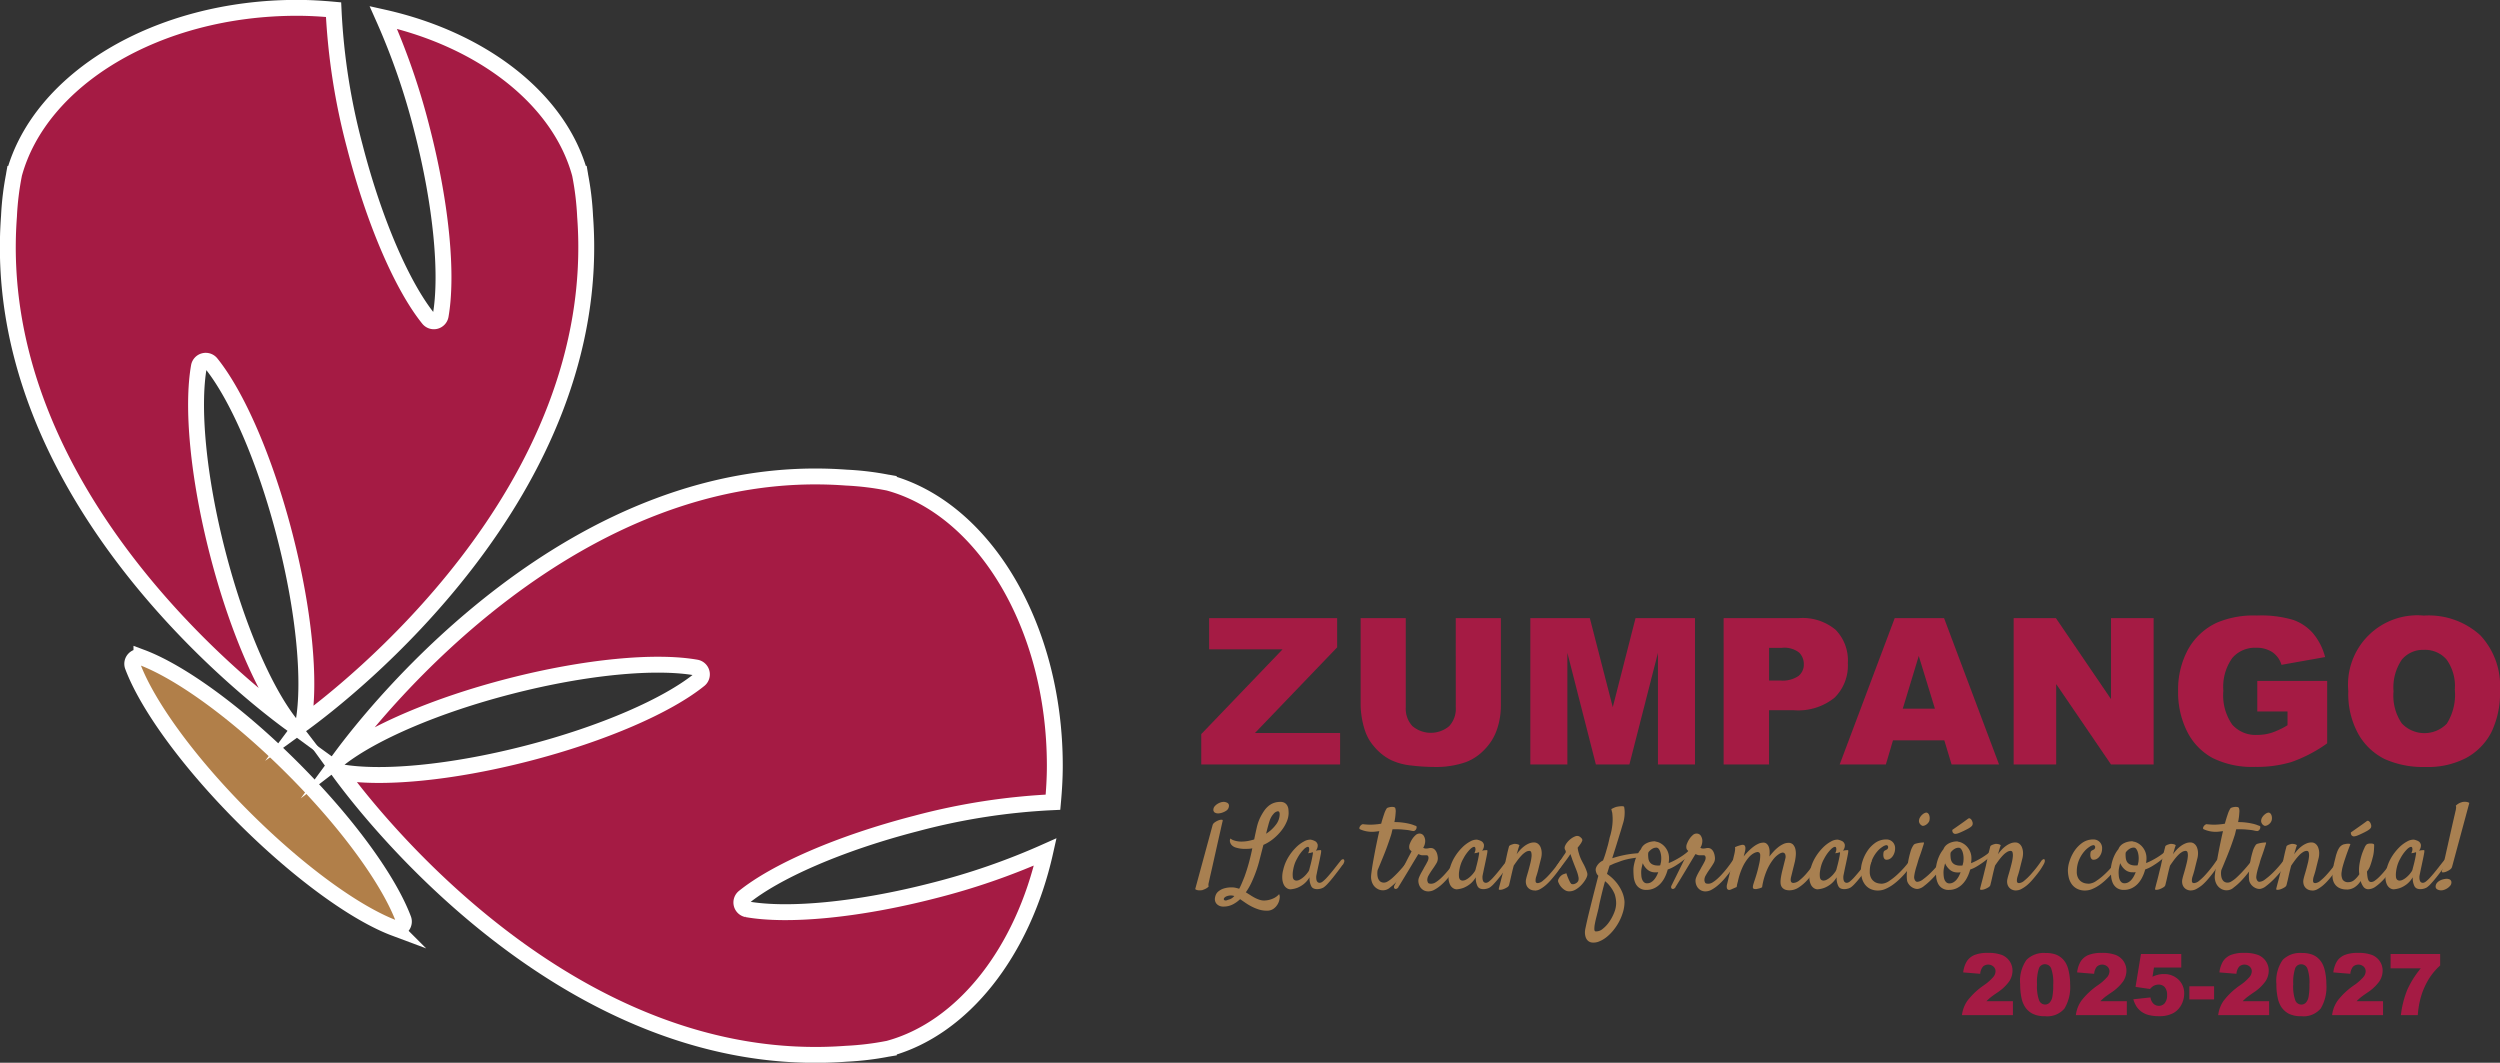 <?xml version="1.0" encoding="UTF-8"?>
<svg xmlns="http://www.w3.org/2000/svg" xmlns:xlink="http://www.w3.org/1999/xlink" width="180.297" height="76.641" viewBox="0 0 180.297 76.641">
  <rect x="0" y="0" width="180.297" height="76.641" fill="#333333" stroke="none"/>
  <defs>
    <clipPath id="clip-path">
      <rect id="Rectángulo_279" data-name="Rectángulo 279" width="180.297" height="76.642" fill="none"></rect>
    </clipPath>
  </defs>
  <g id="logo-zumpango" transform="translate(0 0)">
    <path id="Trazado_1465" data-name="Trazado 1465" d="M88.478,45.234H97.71v2.11l-5.927,6.177h6.141V55.79H87.91V53.6l5.864-6.113H88.478Z" transform="translate(-1.277 -0.657)" fill="#a51b44"></path>
    <g id="Grupo_1136" data-name="Grupo 1136" transform="translate(0 0)">
      <g id="Grupo_1135" data-name="Grupo 1135" clip-path="url(#clip-path)">
        <path id="Trazado_1466" data-name="Trazado 1466" d="M106.433,45.234h3.255v6.288a5.309,5.309,0,0,1-.292,1.767,3.807,3.807,0,0,1-.915,1.453,3.625,3.625,0,0,1-1.307.874,6.564,6.564,0,0,1-2.282.354,14.388,14.388,0,0,1-1.682-.108,4.406,4.406,0,0,1-1.522-.428,3.821,3.821,0,0,1-1.12-.911,3.352,3.352,0,0,1-.695-1.217,6.315,6.315,0,0,1-.3-1.784V45.234h3.255v6.438a1.841,1.841,0,0,0,.478,1.349,2.062,2.062,0,0,0,2.651.007,1.835,1.835,0,0,0,.478-1.356Z" transform="translate(-1.446 -0.657)" fill="#a51b44"></path>
        <path id="Trazado_1467" data-name="Trazado 1467" d="M111.992,45.234h4.291l1.654,6.423,1.642-6.423h4.288V55.79h-2.672v-8.05l-2.059,8.05h-2.417l-2.055-8.05v8.05h-2.672Z" transform="translate(-1.626 -0.657)" fill="#a51b44"></path>
        <path id="Trazado_1468" data-name="Trazado 1468" d="M126.139,45.235h5.422a3.71,3.71,0,0,1,2.653.842,3.157,3.157,0,0,1,.882,2.4,3.256,3.256,0,0,1-.962,2.5,4.164,4.164,0,0,1-2.934.9h-1.786V55.79h-3.276Zm3.276,4.5h.8a2.052,2.052,0,0,0,1.324-.328,1.057,1.057,0,0,0,.382-.839,1.17,1.17,0,0,0-.332-.843,1.716,1.716,0,0,0-1.246-.346h-.928Z" transform="translate(-1.832 -0.657)" fill="#a51b44"></path>
        <path id="Trazado_1469" data-name="Trazado 1469" d="M142.176,54.047h-3.7l-.514,1.742h-3.331L138.6,45.234h3.558l3.966,10.555H142.7Zm-.677-2.282-1.165-3.8-1.153,3.8Z" transform="translate(-1.955 -0.657)" fill="#a51b44"></path>
        <path id="Trazado_1470" data-name="Trazado 1470" d="M147.363,45.234h3.046l3.974,5.84v-5.84h3.075V55.79h-3.075l-3.953-5.8v5.8h-3.068Z" transform="translate(-2.14 -0.657)" fill="#a51b44"></path>
        <path id="Trazado_1471" data-name="Trazado 1471" d="M165.107,51.963v-2.2h5.041v4.5a10.328,10.328,0,0,1-2.559,1.341,8.666,8.666,0,0,1-2.639.357,6.414,6.414,0,0,1-3.065-.641,4.4,4.4,0,0,1-1.836-1.908,6.284,6.284,0,0,1-.651-2.909,6.062,6.062,0,0,1,.713-3.006,4.6,4.6,0,0,1,2.088-1.94,6.787,6.787,0,0,1,2.887-.512,8.093,8.093,0,0,1,2.617.318,3.385,3.385,0,0,1,1.44.983A4.388,4.388,0,0,1,170,48.04l-3.148.561a1.691,1.691,0,0,0-.658-.915,2.058,2.058,0,0,0-1.185-.316,2.136,2.136,0,0,0-1.71.745,3.585,3.585,0,0,0-.638,2.357,3.693,3.693,0,0,0,.645,2.449,2.261,2.261,0,0,0,1.8.735,3.425,3.425,0,0,0,1.045-.16,5.642,5.642,0,0,0,1.137-.539v-.994Z" transform="translate(-2.315 -0.654)" fill="#a51b44"></path>
        <path id="Trazado_1472" data-name="Trazado 1472" d="M171.855,50.515a5,5,0,0,1,5.452-5.465,5.52,5.52,0,0,1,4.061,1.415,5.339,5.339,0,0,1,1.425,3.965,6.506,6.506,0,0,1-.623,3.035,4.442,4.442,0,0,1-1.8,1.843,5.94,5.94,0,0,1-2.934.659,6.753,6.753,0,0,1-2.956-.57,4.452,4.452,0,0,1-1.9-1.8,5.982,5.982,0,0,1-.728-3.083m3.262.015a3.532,3.532,0,0,0,.6,2.3,2.25,2.25,0,0,0,3.243.015,3.911,3.911,0,0,0,.576-2.456,3.26,3.26,0,0,0-.6-2.178,2.055,2.055,0,0,0-1.631-.689,1.986,1.986,0,0,0-1.585.7,3.556,3.556,0,0,0-.6,2.312" transform="translate(-2.496 -0.654)" fill="#a51b44"></path>
        <path id="Trazado_1473" data-name="Trazado 1473" d="M87.961,65.048a.891.891,0,0,1-.172.016.875.875,0,0,1-.161-.016.378.378,0,0,1-.161-.074l1.258-4.63a.372.372,0,0,1,.148-.18,1.159,1.159,0,0,1,.259-.144.657.657,0,0,1,.235-.052c.065,0,.093.027.082.082q-.033.13-.148.642-.049.22-.123.547c-.049.215-.108.477-.176.784s-.149.662-.239,1.068-.2.872-.316,1.4a1.019,1.019,0,0,0-.025.116.406.406,0,0,0,0,.1.112.112,0,0,0,.021.066.557.557,0,0,1-.148.131,1.1,1.1,0,0,1-.157.082c-.06.024-.117.044-.172.067m1.266-5.55a.508.508,0,0,1-.337-.04.242.242,0,0,1-.115-.255.359.359,0,0,1,.086-.2.9.9,0,0,1,.189-.17,1.053,1.053,0,0,1,.235-.114.692.692,0,0,1,.214-.041.548.548,0,0,1,.288.074.229.229,0,0,1,.107.238.431.431,0,0,1-.223.342,1.219,1.219,0,0,1-.443.168" transform="translate(-1.27 -0.852)" fill="#a88051"></path>
        <path id="Trazado_1474" data-name="Trazado 1474" d="M91.106,62.071a2.079,2.079,0,0,1-.678-.091.66.66,0,0,1-.35-.229A.6.6,0,0,1,90,61.578a.38.38,0,0,1,.025-.255.785.785,0,0,0,.25.136,1.492,1.492,0,0,0,.25.062,1.641,1.641,0,0,0,.272.025,2.762,2.762,0,0,0,.481-.041,3.665,3.665,0,0,0,.464-.114q.1-.494.193-.889a3.118,3.118,0,0,1,.218-.642,4.092,4.092,0,0,1,.276-.489,1.762,1.762,0,0,1,.32-.37,1.3,1.3,0,0,1,.39-.235,1.386,1.386,0,0,1,.494-.082.566.566,0,0,1,.324.082.535.535,0,0,1,.181.206.713.713,0,0,1,.074.267c.008.1.013.185.013.267a1.571,1.571,0,0,1-.132.591,2.8,2.8,0,0,1-.37.634,3.742,3.742,0,0,1-.572.591,3.1,3.1,0,0,1-.744.461q-.14.543-.276,1.072a8.142,8.142,0,0,1-.267.876c-.077.214-.173.452-.292.715a4.671,4.671,0,0,1-.432.757c.1.065.21.133.316.2a3.71,3.71,0,0,0,.325.193,2.283,2.283,0,0,0,.333.144,1.1,1.1,0,0,0,.358.057,1.819,1.819,0,0,0,.386-.057,1.632,1.632,0,0,0,.345-.136,1.213,1.213,0,0,0,.337-.268.5.5,0,0,1,.037.3,1.065,1.065,0,0,1-.127.4,1.083,1.083,0,0,1-.3.345.8.8,0,0,1-.494.148,1.956,1.956,0,0,1-.583-.086,3.322,3.322,0,0,1-.509-.21,4.138,4.138,0,0,1-.448-.267l-.39-.267a2.177,2.177,0,0,1-.543.386,1.448,1.448,0,0,1-.657.148.645.645,0,0,1-.46-.161.514.514,0,0,1-.157-.432.976.976,0,0,1,.057-.235.659.659,0,0,1,.185-.258,1.115,1.115,0,0,1,.374-.21,1.849,1.849,0,0,1,.616-.087,1.173,1.173,0,0,1,.267.03c.086.019.17.042.251.069a4.03,4.03,0,0,0,.18-.377c.061-.142.126-.3.2-.485q.188-.519.329-1.041t.238-1.015a1.656,1.656,0,0,1-.242.033c-.085.006-.171.008-.259.008m-1.364,3.717c.071-.029.153-.055.246-.083a.807.807,0,0,0,.32-.231.645.645,0,0,0-.189-.041.833.833,0,0,0-.432.087c-.09.058-.135.113-.135.169a.093.093,0,0,0,.049.086.215.215,0,0,0,.14.013m3.107-5.723c-.028.083-.063.2-.106.362s-.091.343-.14.551a2.638,2.638,0,0,0,.712-.657,1.266,1.266,0,0,0,.267-.74c0-.149-.044-.222-.132-.222a.492.492,0,0,0-.3.176,1.362,1.362,0,0,0-.3.53" transform="translate(-1.291 -0.852)" fill="#a88051"></path>
        <path id="Trazado_1475" data-name="Trazado 1475" d="M98.183,63.271c-.077.109-.176.245-.3.407s-.245.323-.374.485-.254.31-.378.443a1.789,1.789,0,0,1-.307.284.856.856,0,0,1-.189.083.965.965,0,0,1-.218.04.736.736,0,0,1-.21-.012.459.459,0,0,1-.172-.071.414.414,0,0,1-.123-.164,1.287,1.287,0,0,1-.107-.608,1.712,1.712,0,0,1-.436.506,1.932,1.932,0,0,1-.452.259,1.8,1.8,0,0,1-.493.106.488.488,0,0,1-.247-.078.619.619,0,0,1-.222-.246,1.141,1.141,0,0,1-.114-.437,1.962,1.962,0,0,1,.065-.637,3.072,3.072,0,0,1,.367-.914,3.68,3.68,0,0,1,.546-.7,2.458,2.458,0,0,1,.584-.44.923.923,0,0,1,.476-.132,1.034,1.034,0,0,1,.363.132.4.4,0,0,1,.152.242.593.593,0,0,1-.135.424,1.628,1.628,0,0,1,.192-.033c.053,0,.093-.009.119-.009a.182.182,0,0,1,.066.009.2.2,0,0,1,.008.07,1.386,1.386,0,0,1-.024.192c-.018.094-.041.22-.074.379s-.077.364-.132.616c-.011.05-.021.095-.029.136s-.017.082-.026.123-.017.09-.028.143-.026.123-.041.206a.954.954,0,0,0,0,.161.6.6,0,0,0,.028.161.272.272,0,0,0,.079.118.228.228,0,0,0,.153.045.394.394,0,0,0,.213-.1,2.4,2.4,0,0,0,.28-.264c.1-.106.2-.225.308-.354s.207-.252.3-.373l.251-.32.161-.2a.237.237,0,0,1,.131-.087.087.087,0,0,1,.1.036.2.2,0,0,1,.013.148.645.645,0,0,1-.119.231m-2.409.362c.028-.109.06-.238.1-.386s.071-.291.1-.428.048-.251.062-.342.009-.133-.013-.127a.723.723,0,0,0-.091.026.473.473,0,0,1-.106.025,1.178,1.178,0,0,0-.131.024.783.783,0,0,0,.078-.218.5.5,0,0,0,0-.135.2.2,0,0,0-.034-.091c-.06-.05-.166-.01-.315.119a2.774,2.774,0,0,0-.522.711,2.156,2.156,0,0,0-.2.456,2.878,2.878,0,0,0-.1.457,1.64,1.64,0,0,0-.012.374.378.378,0,0,0,.065.21.271.271,0,0,0,.206.085.526.526,0,0,0,.235-.066,1.379,1.379,0,0,0,.238-.16,1.938,1.938,0,0,0,.214-.206,2.351,2.351,0,0,0,.156-.2.453.453,0,0,0,.07-.132" transform="translate(-1.363 -0.892)" fill="#a88051"></path>
        <path id="Trazado_1476" data-name="Trazado 1476" d="M103.108,62.792a.131.131,0,0,1,.086-.061.106.106,0,0,1,.087.011.111.111,0,0,1,.036.083.315.315,0,0,1-.045.156,5.347,5.347,0,0,1-.431.674,7.52,7.52,0,0,1-.564.679,4.24,4.24,0,0,1-.576.522.765.765,0,0,1-.92.1.839.839,0,0,1-.284-.262,1,1,0,0,1-.144-.342,1.058,1.058,0,0,1-.025-.341c.006-.087.025-.245.057-.472s.077-.491.132-.79.115-.619.185-.961.14-.673.217-.99c-.093.011-.186.021-.279.033a2.02,2.02,0,0,1-.255.016,2.1,2.1,0,0,1-.847-.18.089.089,0,0,1-.058-.095.318.318,0,0,1,.049-.124.421.421,0,0,1,.1-.105.2.2,0,0,1,.111-.046c.1.012.217.021.337.029a3.682,3.682,0,0,0,.394,0c.1-.006.2-.015.3-.025s.189-.025.283-.041c.071-.263.141-.491.21-.687a1.8,1.8,0,0,1,.184-.407.213.213,0,0,1,.112-.069.968.968,0,0,1,.184-.041.669.669,0,0,1,.188,0,.2.2,0,0,1,.132.062.743.743,0,0,1,.033.337,4.307,4.307,0,0,1-.09.69,4.347,4.347,0,0,1,.613.038,4.5,4.5,0,0,1,.456.082,2.558,2.558,0,0,1,.3.089,1.747,1.747,0,0,0,.172.063.08.08,0,0,1,.062.082.307.307,0,0,1-.025.136.288.288,0,0,1-.095.119.179.179,0,0,1-.148.033,1.42,1.42,0,0,1-.185-.033,2.023,2.023,0,0,0-.246-.041c-.1-.011-.21-.022-.341-.034s-.285-.016-.461-.016c-.033,0-.069,0-.11,0s-.084,0-.127,0c-.023.088-.043.172-.062.257a2.128,2.128,0,0,1-.079.268q-.106.33-.246.715c-.082.225-.18.483-.3.773s-.244.6-.386.929a1.251,1.251,0,0,0,.013.539.611.611,0,0,0,.152.266.427.427,0,0,0,.262.1.5.5,0,0,0,.3-.087,2.109,2.109,0,0,0,.366-.275q.189-.173.383-.378c.128-.138.247-.271.357-.4s.206-.25.288-.358.14-.181.173-.226" transform="translate(-1.445 -0.857)" fill="#a88051"></path>
        <path id="Trazado_1477" data-name="Trazado 1477" d="M102.338,64.859a.283.283,0,0,1-.127.119.156.156,0,0,1-.123.008.115.115,0,0,1-.07-.086.248.248,0,0,1,.033-.165c.017-.033.054-.106.11-.222s.127-.253.206-.415l.259-.526c.094-.189.182-.37.267-.539s.164-.321.235-.455.123-.233.157-.293a1.575,1.575,0,0,1-.124-.119.33.33,0,0,1-.049-.161.581.581,0,0,1,.049-.279,1.65,1.65,0,0,1,.173-.333,1.3,1.3,0,0,1,.238-.275.394.394,0,0,1,.254-.115.357.357,0,0,1,.325.148.705.705,0,0,1,.11.3.808.808,0,0,1-.016.271.8.8,0,0,1-.123.3.651.651,0,0,0,.065.037.311.311,0,0,0,.132.021.707.707,0,0,0,.184-.017.579.579,0,0,1,.169-.018.362.362,0,0,1,.231.072.564.564,0,0,1,.148.171.894.894,0,0,1,.087.223,1.411,1.411,0,0,1,.036.218.675.675,0,0,1-.106.427q-.132.223-.321.486a4.329,4.329,0,0,0-.23.37.648.648,0,0,0-.1.371.486.486,0,0,0,.058.171c.028.044.1.066.23.066a.6.6,0,0,0,.309-.1,2.376,2.376,0,0,0,.345-.263,4.573,4.573,0,0,0,.35-.354c.114-.128.222-.254.32-.377s.182-.236.25-.333.119-.17.152-.214a.221.221,0,0,1,.107-.091.138.138,0,0,1,.115,0,.123.123,0,0,1,.061.1.313.313,0,0,1-.061.2c-.033.054-.09.142-.169.262s-.175.255-.288.4-.237.3-.374.456a4.394,4.394,0,0,1-.431.427,2.7,2.7,0,0,1-.452.316.912.912,0,0,1-.433.123.692.692,0,0,1-.353-.082.752.752,0,0,1-.227-.2.8.8,0,0,1-.123-.262.844.844,0,0,1-.029-.268.69.69,0,0,1,.054-.209,2.479,2.479,0,0,1,.106-.231c.04-.079.085-.159.131-.238s.09-.158.128-.235c.093-.159.169-.294.226-.407a.64.64,0,0,0,.086-.283.269.269,0,0,0-.033-.133.115.115,0,0,0-.106-.056.387.387,0,0,0-.07,0,.2.2,0,0,1-.041,0,.5.5,0,0,0-.057,0c-.026,0-.062,0-.111,0a.447.447,0,0,1-.18-.033,1.014,1.014,0,0,0-.14-.05c-.022.039-.072.122-.148.247s-.167.275-.268.444-.208.348-.32.535l-.316.521-.25.411c-.069.112-.111.18-.128.2" transform="translate(-1.482 -0.886)" fill="#a88051"></path>
        <path id="Trazado_1478" data-name="Trazado 1478" d="M110.346,63.271c-.077.109-.174.245-.295.407s-.245.323-.374.485-.255.31-.378.443a1.825,1.825,0,0,1-.308.284.856.856,0,0,1-.189.083.965.965,0,0,1-.218.04.736.736,0,0,1-.21-.012.454.454,0,0,1-.171-.071.416.416,0,0,1-.124-.164,1.5,1.5,0,0,1-.079-.238,1.4,1.4,0,0,1-.029-.37,1.71,1.71,0,0,1-.435.506,1.973,1.973,0,0,1-.452.259,1.809,1.809,0,0,1-.494.106.484.484,0,0,1-.246-.078.628.628,0,0,1-.223-.246,1.178,1.178,0,0,1-.114-.437,1.963,1.963,0,0,1,.065-.637,3.1,3.1,0,0,1,.367-.914,3.68,3.68,0,0,1,.546-.7,2.458,2.458,0,0,1,.584-.44.923.923,0,0,1,.476-.132,1.026,1.026,0,0,1,.363.132.394.394,0,0,1,.152.242.59.59,0,0,1-.136.424,1.709,1.709,0,0,1,.193-.033c.052,0,.092-.009.12-.009a.175.175,0,0,1,.065.009.169.169,0,0,1,.009.07,1.331,1.331,0,0,1-.026.192c-.016.094-.041.22-.074.379s-.077.364-.131.616c-.011.05-.021.095-.029.136s-.017.082-.025.123-.019.09-.03.143-.025.123-.041.206a1.419,1.419,0,0,0,0,.161.6.6,0,0,0,.03.161.255.255,0,0,0,.078.118.227.227,0,0,0,.152.045.4.4,0,0,0,.214-.1,2.4,2.4,0,0,0,.28-.264q.148-.16.308-.354c.106-.128.207-.252.3-.373l.25-.32c.074-.094.128-.162.161-.2a.239.239,0,0,1,.132-.087.089.089,0,0,1,.1.036.2.2,0,0,1,.012.148.586.586,0,0,1-.119.231m-2.409.362c.028-.109.061-.238.1-.386s.071-.291.1-.428.048-.251.062-.342.009-.133-.013-.127a.771.771,0,0,0-.091.026.449.449,0,0,1-.106.025,1.219,1.219,0,0,0-.131.024.783.783,0,0,0,.078-.218.459.459,0,0,0,0-.135.208.208,0,0,0-.033-.091c-.061-.05-.166-.01-.316.119a2.774,2.774,0,0,0-.522.711,2.208,2.208,0,0,0-.2.456,2.766,2.766,0,0,0-.1.457,1.591,1.591,0,0,0-.013.374.377.377,0,0,0,.065.21.272.272,0,0,0,.206.085.526.526,0,0,0,.235-.066,1.309,1.309,0,0,0,.238-.16,1.854,1.854,0,0,0,.214-.206,2.19,2.19,0,0,0,.157-.2.469.469,0,0,0,.069-.132" transform="translate(-1.539 -0.892)" fill="#a88051"></path>
        <path id="Trazado_1479" data-name="Trazado 1479" d="M112.291,65.115a.7.7,0,0,1-.324-.069.6.6,0,0,1-.219-.185.623.623,0,0,1-.106-.267.836.836,0,0,1,.016-.325c.017-.077.044-.179.083-.308s.079-.267.119-.42.08-.3.115-.451a3.094,3.094,0,0,0,.07-.411.879.879,0,0,0-.017-.3.139.139,0,0,0-.14-.119.515.515,0,0,0-.272.087,1.45,1.45,0,0,0-.283.234,3.384,3.384,0,0,0-.288.342q-.143.192-.284.4-.074.279-.123.489c-.033.14-.061.265-.087.378s-.047.211-.069.3-.041.166-.058.242a.317.317,0,0,1-.148.161,1.384,1.384,0,0,1-.263.128.746.746,0,0,1-.242.048c-.069,0-.1-.025-.087-.074q.009-.049.053-.222c.031-.115.067-.251.107-.407s.084-.322.127-.5.085-.343.123-.5c.028-.125.058-.266.091-.42.028-.131.062-.285.1-.46s.089-.367.143-.576a.549.549,0,0,1,.119-.078.938.938,0,0,1,.128-.045.631.631,0,0,1,.14-.033,1.17,1.17,0,0,1,.131.008.8.8,0,0,1,.119.029.334.334,0,0,1,.111.062c-.017.038-.035.092-.058.161s-.043.141-.065.218-.05.177-.083.272a3.527,3.527,0,0,1,.242-.3,2.171,2.171,0,0,1,.3-.275,1.578,1.578,0,0,1,.341-.2.923.923,0,0,1,.371-.078.46.46,0,0,1,.279.09.6.6,0,0,1,.193.251,1.106,1.106,0,0,1,.082.381,1.506,1.506,0,0,1-.061.486l-.091.361c-.028.116-.062.251-.1.409s-.091.327-.152.513a.88.88,0,0,0-.036.311c.008.088.061.131.161.131a.66.66,0,0,0,.373-.179,3.879,3.879,0,0,0,.456-.437c.154-.17.3-.344.436-.521s.241-.322.313-.433a.391.391,0,0,1,.139-.139.1.1,0,0,1,.1-.008c.024.016.036.053.036.109a.525.525,0,0,1-.066.219c-.038.077-.1.178-.176.3s-.174.26-.284.4-.228.287-.354.431a3.824,3.824,0,0,1-.394.4,2.4,2.4,0,0,1-.407.288.8.8,0,0,1-.382.11" transform="translate(-1.593 -0.895)" fill="#a88051"></path>
        <path id="Trazado_1480" data-name="Trazado 1480" d="M114.958,64.623a.216.216,0,0,0,.127.033.387.387,0,0,0,.156-.033.52.52,0,0,0,.147-.091.332.332,0,0,0,.1-.147.537.537,0,0,0,0-.259,2.482,2.482,0,0,0-.1-.362c-.044-.129-.1-.26-.151-.391s-.1-.251-.139-.362a1.988,1.988,0,0,1-.082-.23c-.024-.061-.043-.119-.063-.176a1.038,1.038,0,0,0-.044-.119c-.028.043-.077.114-.145.214s-.143.2-.223.307-.154.206-.225.3-.12.152-.148.185a.262.262,0,0,1-.129.087.114.114,0,0,1-.1-.026.153.153,0,0,1-.044-.107.294.294,0,0,1,.061-.168c.034-.044.082-.113.148-.21s.133-.194.2-.3.127-.191.182-.271a.776.776,0,0,0,.089-.145.237.237,0,0,0-.044-.171.307.307,0,0,1-.021-.247.867.867,0,0,1,.148-.266,1.47,1.47,0,0,1,.272-.276,1.229,1.229,0,0,1,.321-.185.351.351,0,0,1,.295,0,.7.7,0,0,1,.174.144.188.188,0,0,1,.047.161c-.01.027-.028.062-.047.105a1.429,1.429,0,0,1-.1.161c-.044.063-.106.144-.188.242a2.213,2.213,0,0,0,.069.346c.03.1.057.194.086.271a2.3,2.3,0,0,0,.106.254c.05.1.1.2.156.3s.105.208.149.308a2.527,2.527,0,0,1,.106.284.491.491,0,0,1,.027.222,1.029,1.029,0,0,1-.146.337,2.219,2.219,0,0,1-.295.382,1.866,1.866,0,0,1-.4.317.927.927,0,0,1-.471.131.592.592,0,0,1-.334-.107,1.162,1.162,0,0,1-.437-.534.261.261,0,0,1-.011-.214,1.265,1.265,0,0,1,.089-.157,1.1,1.1,0,0,1,.124-.131l.082-.057a.529.529,0,0,1,.117-.049l.17-.058a3.944,3.944,0,0,0,.149.4c.043.1.08.171.107.226a.356.356,0,0,0,.091.123" transform="translate(-1.654 -0.888)" fill="#a88051"></path>
        <path id="Trazado_1481" data-name="Trazado 1481" d="M116.954,64.015a.569.569,0,0,1-.128-.175.946.946,0,0,1-.053-.169.51.51,0,0,1,0-.181.767.767,0,0,1,.1-.214,1.018,1.018,0,0,1,.156-.184,1.052,1.052,0,0,1,.264-.177q.106-.262.193-.555c.057-.2.107-.371.152-.53.049-.187.093-.373.131-.559a4.467,4.467,0,0,0,.214-1.139,3.683,3.683,0,0,0-.017-.579c0-.038-.011-.077-.016-.115a1.037,1.037,0,0,1-.03-.11,1.105,1.105,0,0,0-.029-.119c.061-.034.114-.061.161-.082a1,1,0,0,1,.119-.05.425.425,0,0,1,.107-.033,1.91,1.91,0,0,1,.358-.045c.111,0,.173.018.184.061,0,.028.013.077.021.149a2.183,2.183,0,0,1,.013.262,2.758,2.758,0,0,1-.026.351,2.34,2.34,0,0,1-.091.406c-.038.127-.09.3-.156.526-.06.191-.139.447-.238.769s-.227.73-.386,1.229q.247-.081.543-.157c.2-.048.4-.091.6-.123s.411-.058.616-.073a3.888,3.888,0,0,1,.573-.009.074.074,0,0,1,.07.045.121.121,0,0,1,0,.095.225.225,0,0,1-.091.094.415.415,0,0,1-.2.054l-.362.036c-.131.015-.267.033-.406.058s-.28.055-.416.091a3.55,3.55,0,0,0-.386.126c-.094.034-.186.067-.28.1-.077.028-.158.059-.242.1s-.155.067-.21.094l-.188.6a3.148,3.148,0,0,1,.735.69,2.977,2.977,0,0,1,.374.649,2.078,2.078,0,0,1,.156.674,2.554,2.554,0,0,1-.107.727,3.692,3.692,0,0,1-.283.7,3.86,3.86,0,0,1-.411.622,3.282,3.282,0,0,1-.494.493,2.074,2.074,0,0,1-.526.311,1.049,1.049,0,0,1-.506.083.528.528,0,0,1-.288-.11.591.591,0,0,1-.172-.239,1.016,1.016,0,0,1-.066-.32,1.263,1.263,0,0,1,.033-.35c.023-.115.07-.329.14-.642q.092-.395.28-1.147t.51-2m.485.387q-.115.411-.2.757t-.144.608q-.072.3-.115.55c-.049.209-.1.414-.152.617s-.094.386-.123.548a1.712,1.712,0,0,0-.036.39q.007.148.106.148a.735.735,0,0,0,.5-.186,2.287,2.287,0,0,0,.473-.509,3.258,3.258,0,0,0,.353-.666,1.817,1.817,0,0,0,.14-.661,2.151,2.151,0,0,0-.107-.666,2.714,2.714,0,0,0-.172-.337,3.313,3.313,0,0,0-.218-.3,1.655,1.655,0,0,0-.3-.293" transform="translate(-1.685 -0.857)" fill="#a88051"></path>
        <path id="Trazado_1482" data-name="Trazado 1482" d="M122.011,63.6a2.824,2.824,0,0,1-.221.583,1.912,1.912,0,0,1-.333.469,1.43,1.43,0,0,1-.437.307,1.23,1.23,0,0,1-.53.112.819.819,0,0,1-.818-.5,1.464,1.464,0,0,1-.115-.468c-.014-.17-.021-.329-.021-.477a1.8,1.8,0,0,1,.037-.345,3.121,3.121,0,0,1,.1-.386,2.832,2.832,0,0,1,.169-.4,2.015,2.015,0,0,1,.242-.362.693.693,0,0,1,.152-.246.9.9,0,0,1,.239-.176,1.279,1.279,0,0,1,.291-.107,1.391,1.391,0,0,1,.305-.037.137.137,0,0,1,.045.009.344.344,0,0,0,.045.016.839.839,0,0,1,.266.083,1.146,1.146,0,0,1,.313.222,1.3,1.3,0,0,1,.258.374,1.262,1.262,0,0,1,.107.547c0,.044,0,.1-.009.161s-.011.116-.017.16a4.153,4.153,0,0,0,.4-.181q.205-.106.4-.225t.357-.242a2.625,2.625,0,0,0,.264-.223.287.287,0,0,1,.14-.082.073.073,0,0,1,.082.033.16.16,0,0,1,.008.114.416.416,0,0,1-.09.165,2.709,2.709,0,0,1-.21.2c-.113.1-.245.2-.4.32s-.32.227-.5.337a2.583,2.583,0,0,1-.519.246m-1.915.2a2.863,2.863,0,0,0,.016.292.882.882,0,0,0,.066.254.5.5,0,0,0,.132.181.318.318,0,0,0,.213.069.542.542,0,0,0,.272-.069.862.862,0,0,0,.222-.181,1.383,1.383,0,0,0,.176-.254,2.239,2.239,0,0,0,.136-.3c-.038.006-.075.01-.111.013s-.075,0-.119,0a.82.82,0,0,1-.537-.185,1.208,1.208,0,0,1-.35-.472c-.034.114-.061.227-.083.336a1.62,1.62,0,0,0-.033.313m.526-1.448a.49.49,0,0,0-.025.156,2.409,2.409,0,0,0,.016.275.662.662,0,0,0,.083.26.5.5,0,0,0,.209.192.845.845,0,0,0,.4.08c.028,0,.055,0,.082,0s.055-.008.083-.014c.017-.071.032-.135.045-.192a.669.669,0,0,0,.021-.153,1.59,1.59,0,0,0,0-.321,1.426,1.426,0,0,0-.062-.3.711.711,0,0,0-.115-.222.208.208,0,0,0-.169-.087.569.569,0,0,0-.3.087,1.019,1.019,0,0,0-.267.242" transform="translate(-1.736 -0.894)" fill="#a88051"></path>
        <path id="Trazado_1483" data-name="Trazado 1483" d="M122.619,64.859a.28.28,0,0,1-.128.119.156.156,0,0,1-.123.008.117.117,0,0,1-.07-.086.244.244,0,0,1,.034-.165c.017-.033.053-.106.11-.222s.126-.253.206-.415.166-.337.259-.526.182-.37.266-.539.165-.321.236-.455.123-.233.156-.293a1.514,1.514,0,0,1-.123-.119.33.33,0,0,1-.049-.161.558.558,0,0,1,.049-.279,1.645,1.645,0,0,1,.172-.333,1.331,1.331,0,0,1,.238-.275.394.394,0,0,1,.255-.115.355.355,0,0,1,.324.148.708.708,0,0,1,.111.3.835.835,0,0,1-.016.271.8.8,0,0,1-.124.3.582.582,0,0,0,.066.037.306.306,0,0,0,.131.021.716.716,0,0,0,.185-.017.579.579,0,0,1,.169-.018.364.364,0,0,1,.231.072.565.565,0,0,1,.148.171.892.892,0,0,1,.086.223,1.554,1.554,0,0,1,.037.218.675.675,0,0,1-.106.427q-.132.223-.321.486a4.33,4.33,0,0,0-.231.37.646.646,0,0,0-.1.371.449.449,0,0,0,.058.171c.027.044.1.066.23.066a.6.6,0,0,0,.308-.1,2.277,2.277,0,0,0,.345-.263,4.254,4.254,0,0,0,.35-.354c.115-.128.223-.254.32-.377s.183-.236.251-.333.119-.17.152-.214a.212.212,0,0,1,.107-.091.138.138,0,0,1,.115,0,.126.126,0,0,1,.061.1.319.319,0,0,1-.061.2c-.034.054-.09.142-.169.262s-.175.255-.288.4-.237.3-.373.456a4.4,4.4,0,0,1-.432.427,2.623,2.623,0,0,1-.452.316.908.908,0,0,1-.432.123.69.69,0,0,1-.353-.082.741.741,0,0,1-.227-.2.78.78,0,0,1-.123-.262.844.844,0,0,1-.029-.268.687.687,0,0,1,.053-.209,2.483,2.483,0,0,1,.106-.231c.041-.079.085-.159.132-.238s.089-.158.127-.235c.093-.159.169-.294.226-.407a.644.644,0,0,0,.087-.283.28.28,0,0,0-.033-.133.115.115,0,0,0-.106-.056.4.4,0,0,0-.071,0,.183.183,0,0,1-.041,0,.47.47,0,0,0-.056,0c-.026,0-.063,0-.112,0a.45.45,0,0,1-.18-.033.97.97,0,0,0-.14-.05c-.022.039-.071.122-.148.247s-.166.275-.267.444l-.321.535c-.111.185-.218.36-.315.521s-.183.3-.251.411-.11.18-.127.2" transform="translate(-1.776 -0.886)" fill="#a88051"></path>
        <path id="Trazado_1484" data-name="Trazado 1484" d="M130.242,64.532a2.431,2.431,0,0,1,.037-.394c.024-.149.056-.3.095-.456s.077-.308.114-.456.071-.279.1-.4a.5.5,0,0,0-.009-.329.2.2,0,0,0-.2-.115.7.7,0,0,0-.259.115,1.67,1.67,0,0,0-.419.4,3.654,3.654,0,0,0-.444.765,4.926,4.926,0,0,0-.341,1.221,1.011,1.011,0,0,1-.3.106c-.048.012-.093.019-.13.025-.11.006-.181-.013-.215-.054s-.027-.14.017-.3c.022-.076.062-.2.119-.37s.114-.355.168-.555.1-.4.144-.6a2.612,2.612,0,0,0,.061-.521.321.321,0,0,0-.052-.214.2.2,0,0,0-.153-.058.71.71,0,0,0-.247.082,1.34,1.34,0,0,0-.385.32,3,3,0,0,0-.424.662,4.926,4.926,0,0,0-.358,1.1v-.016c-.011.043-.023.087-.033.131a.874.874,0,0,0-.026.123.759.759,0,0,1-.024.123l-.411.18a.416.416,0,0,1-.1.026.166.166,0,0,1-.193-.141.6.6,0,0,1,.017-.271l.517-2.145c.017-.071.031-.14.041-.2a1.4,1.4,0,0,0,.021-.177.453.453,0,0,0-.012-.144,1.935,1.935,0,0,1,.246-.1c.071-.022.129-.038.172-.05a.559.559,0,0,1,.14-.024c.175,0,.234.151.172.452-.022.088-.055.217-.1.386a4.638,4.638,0,0,1,.333-.373,4.038,4.038,0,0,1,.359-.318,1.862,1.862,0,0,1,.366-.221.89.89,0,0,1,.366-.083.343.343,0,0,1,.235.083.571.571,0,0,1,.149.218,1.012,1.012,0,0,1,.061.321,2.285,2.285,0,0,1-.017.381q.132-.173.292-.349a2.888,2.888,0,0,1,.337-.316,1.89,1.89,0,0,1,.366-.231.874.874,0,0,1,.378-.091.443.443,0,0,1,.342.131.746.746,0,0,1,.165.337,1.494,1.494,0,0,1,.024.444,3.585,3.585,0,0,1-.069.46L131,64.162c-.061.273,0,.41.172.41a.747.747,0,0,0,.451-.2,3.761,3.761,0,0,0,.482-.469q.234-.271.44-.559t.346-.46a.175.175,0,0,1,.1-.066.118.118,0,0,1,.091.02.125.125,0,0,1,.04.095.336.336,0,0,1-.045.166c-.109.191-.243.4-.4.637a5.352,5.352,0,0,1-.523.653,3.09,3.09,0,0,1-.6.509,1.215,1.215,0,0,1-.665.206,1.009,1.009,0,0,1-.226-.025.552.552,0,0,1-.206-.091.466.466,0,0,1-.152-.176.613.613,0,0,1-.058-.284" transform="translate(-1.835 -0.895)" fill="#a88051"></path>
        <path id="Trazado_1485" data-name="Trazado 1485" d="M136.759,63.271q-.115.164-.3.407c-.121.162-.245.323-.374.485s-.254.31-.378.443a1.789,1.789,0,0,1-.308.284.848.848,0,0,1-.188.083.973.973,0,0,1-.219.04.738.738,0,0,1-.21-.012.455.455,0,0,1-.172-.071.415.415,0,0,1-.123-.164,1.288,1.288,0,0,1-.107-.608,1.727,1.727,0,0,1-.436.506,1.952,1.952,0,0,1-.452.259,1.8,1.8,0,0,1-.493.106.488.488,0,0,1-.247-.078.619.619,0,0,1-.222-.246,1.158,1.158,0,0,1-.115-.437,1.99,1.99,0,0,1,.065-.637,3.1,3.1,0,0,1,.368-.914,3.64,3.64,0,0,1,.546-.7,2.473,2.473,0,0,1,.583-.44.929.929,0,0,1,.477-.132,1.033,1.033,0,0,1,.363.132.4.4,0,0,1,.152.242.6.6,0,0,1-.136.424,1.662,1.662,0,0,1,.192-.033c.053,0,.093-.009.12-.009a.186.186,0,0,1,.066.009.2.2,0,0,1,.008.07,1.283,1.283,0,0,1-.025.192c-.017.094-.041.22-.074.379s-.077.364-.132.616c-.01.05-.02.095-.029.136s-.017.082-.025.123-.018.09-.029.143-.025.123-.041.206a1.211,1.211,0,0,0,0,.161.559.559,0,0,0,.029.161.265.265,0,0,0,.079.118.225.225,0,0,0,.152.045.4.4,0,0,0,.214-.1,2.325,2.325,0,0,0,.279-.264c.1-.106.2-.225.309-.354s.207-.252.3-.373l.251-.32.161-.2a.237.237,0,0,1,.131-.087.089.089,0,0,1,.1.036.2.2,0,0,1,.012.148.614.614,0,0,1-.119.231m-2.408.362c.027-.109.06-.238.1-.386s.071-.291.1-.428.047-.251.062-.342.009-.133-.013-.127a.678.678,0,0,0-.091.026.474.474,0,0,1-.106.025,1.237,1.237,0,0,0-.132.024.724.724,0,0,0,.078-.218.467.467,0,0,0,0-.135.2.2,0,0,0-.034-.091c-.06-.05-.166-.01-.315.119a2.773,2.773,0,0,0-.523.711,2.261,2.261,0,0,0-.2.456,2.871,2.871,0,0,0-.1.457,1.535,1.535,0,0,0-.012.374.377.377,0,0,0,.065.21.27.27,0,0,0,.2.085.533.533,0,0,0,.236-.066,1.379,1.379,0,0,0,.238-.16,2.028,2.028,0,0,0,.214-.206,2.351,2.351,0,0,0,.156-.2.453.453,0,0,0,.07-.132" transform="translate(-1.923 -0.892)" fill="#a88051"></path>
        <path id="Trazado_1486" data-name="Trazado 1486" d="M137.66,64.627a1.048,1.048,0,0,0,.563-.2,4.508,4.508,0,0,0,.6-.473,6.852,6.852,0,0,0,.535-.554c.162-.189.283-.342.366-.456a.307.307,0,0,1,.139-.128.083.083,0,0,1,.1.021.179.179,0,0,1,.024.127.466.466,0,0,1-.074.194c-.038.065-.1.16-.193.283s-.2.258-.32.4a5.741,5.741,0,0,1-.419.444,4.545,4.545,0,0,1-.49.411,2.812,2.812,0,0,1-.525.3,1.32,1.32,0,0,1-.535.119,1.224,1.224,0,0,1-.605-.136,1.091,1.091,0,0,1-.385-.349,1.339,1.339,0,0,1-.2-.473,2.359,2.359,0,0,1-.058-.513,2.286,2.286,0,0,1,.114-.634,2.873,2.873,0,0,1,.342-.727,2.235,2.235,0,0,1,.572-.6,1.35,1.35,0,0,1,.813-.25.613.613,0,0,1,.448.18.635.635,0,0,1,.177.493.957.957,0,0,1-.181.547.646.646,0,0,1-.193.177.461.461,0,0,1-.242.065.181.181,0,0,1-.161-.077.4.4,0,0,1-.065-.181.771.771,0,0,1,0-.2.437.437,0,0,1,.029-.131.246.246,0,0,1,.091-.083l.114-.057a.187.187,0,0,0,.079-.073.223.223,0,0,0,.029-.108.15.15,0,0,0-.034-.1.126.126,0,0,0-.106-.041.658.658,0,0,0-.267.119,1.731,1.731,0,0,0-.394.353,2.346,2.346,0,0,0-.359.588,2.132,2.132,0,0,0-.165.823.96.96,0,0,0,.075.442.734.734,0,0,0,.206.271.714.714,0,0,0,.271.141,1.1,1.1,0,0,0,.288.04" transform="translate(-1.978 -0.892)" fill="#a88051"></path>
        <path id="Trazado_1487" data-name="Trazado 1487" d="M140.045,61.787a.3.3,0,0,1,.156-.082,2,2,0,0,1,.238-.053,2.045,2.045,0,0,1,.227-.026.477.477,0,0,1,.119,0,.731.731,0,0,1-.041.173c-.034.109-.075.238-.123.387s-.1.3-.158.455-.095.284-.123.382-.059.209-.1.333-.073.243-.1.361a2.451,2.451,0,0,0-.061.333.429.429,0,0,0,.025.238.317.317,0,0,0,.091.137.178.178,0,0,0,.106.036.766.766,0,0,0,.415-.181,4.822,4.822,0,0,0,.51-.431c.172-.168.333-.338.48-.51a5.056,5.056,0,0,0,.329-.415.319.319,0,0,1,.136-.106.117.117,0,0,1,.115.008.134.134,0,0,1,.049.106.316.316,0,0,1-.054.172,4.46,4.46,0,0,1-.385.547,8.118,8.118,0,0,1-.543.608,5.1,5.1,0,0,1-.563.5.915.915,0,0,1-.449.214.637.637,0,0,1-.275-.046.836.836,0,0,1-.246-.148.817.817,0,0,1-.184-.222.587.587,0,0,1-.083-.268,3.082,3.082,0,0,1,0-.562,7.223,7.223,0,0,1,.09-.732,6.264,6.264,0,0,1,.169-.712,1.548,1.548,0,0,1,.236-.5m1.134-1.75a.487.487,0,0,1-.1.176.608.608,0,0,1-.156.139.486.486,0,0,1-.177.071.166.166,0,0,1-.147-.034.385.385,0,0,1-.181-.283.5.5,0,0,1,.075-.288.8.8,0,0,1,.2-.23.528.528,0,0,1,.213-.111.174.174,0,0,1,.153.037.336.336,0,0,1,.095.139.624.624,0,0,1,.037.194.6.6,0,0,1-.021.189" transform="translate(-2.027 -0.864)" fill="#a88051"></path>
        <path id="Trazado_1488" data-name="Trazado 1488" d="M144.145,63.577a2.8,2.8,0,0,1-.222.583,1.91,1.91,0,0,1-.333.469,1.446,1.446,0,0,1-.436.308,1.247,1.247,0,0,1-.53.111.819.819,0,0,1-.818-.5,1.433,1.433,0,0,1-.116-.468c-.013-.169-.02-.329-.02-.477a1.887,1.887,0,0,1,.036-.345,3.35,3.35,0,0,1,.1-.386,2.77,2.77,0,0,1,.169-.394,2.1,2.1,0,0,1,.242-.363.713.713,0,0,1,.153-.246.9.9,0,0,1,.238-.176,1.287,1.287,0,0,1,.292-.107,1.382,1.382,0,0,1,.3-.037.133.133,0,0,1,.045.009l.045.017a.8.8,0,0,1,.267.083,1.137,1.137,0,0,1,.312.221,1.234,1.234,0,0,1,.366.921c0,.044,0,.1-.009.161s-.01.116-.016.16a3.809,3.809,0,0,0,.394-.181q.207-.106.4-.225t.358-.242a2.579,2.579,0,0,0,.263-.223.291.291,0,0,1,.14-.082.073.073,0,0,1,.082.033.161.161,0,0,1,.009.115.434.434,0,0,1-.091.165,2.791,2.791,0,0,1-.21.2q-.169.148-.4.32c-.154.115-.32.227-.5.337a2.576,2.576,0,0,1-.518.246m-1.916.2a2.6,2.6,0,0,0,.017.292.9.9,0,0,0,.065.255.507.507,0,0,0,.132.18.321.321,0,0,0,.214.069.541.541,0,0,0,.271-.069.9.9,0,0,0,.223-.18,1.479,1.479,0,0,0,.176-.255,2.308,2.308,0,0,0,.135-.3c-.038.006-.075.01-.11.013s-.075,0-.119,0a.822.822,0,0,1-.538-.185,1.217,1.217,0,0,1-.35-.472c-.034.114-.06.227-.083.336a1.622,1.622,0,0,0-.033.313m.526-1.448a.52.52,0,0,0-.025.156,2.451,2.451,0,0,0,.017.276.647.647,0,0,0,.083.259.512.512,0,0,0,.209.193.852.852,0,0,0,.4.079c.027,0,.054,0,.082,0s.054-.008.083-.014c.016-.071.031-.135.045-.192a.721.721,0,0,0,.02-.152,1.6,1.6,0,0,0,0-.322,1.469,1.469,0,0,0-.061-.3.749.749,0,0,0-.115-.223.21.21,0,0,0-.169-.087.572.572,0,0,0-.3.087,1.019,1.019,0,0,0-.267.242M144,59.91a.128.128,0,0,1,.165.009.375.375,0,0,1,.132.2.331.331,0,0,1,.008.26.479.479,0,0,1-.148.152,1.483,1.483,0,0,1-.185.114c-.091.049-.189.1-.3.152s-.213.1-.316.14a1,1,0,0,1-.24.07.242.242,0,0,1-.139-.02.245.245,0,0,1-.078-.07.214.214,0,0,1-.037-.1.689.689,0,0,1-.008-.095q.64-.443.9-.633c.1-.072.181-.131.246-.181" transform="translate(-2.058 -0.87)" fill="#a88051"></path>
        <path id="Trazado_1489" data-name="Trazado 1489" d="M147.513,65.115a.7.7,0,0,1-.324-.069.59.59,0,0,1-.218-.185.623.623,0,0,1-.106-.267.8.8,0,0,1,.016-.325c.017-.077.043-.179.082-.308s.079-.267.12-.42.079-.3.115-.451a2.929,2.929,0,0,0,.069-.411.833.833,0,0,0-.017-.3.138.138,0,0,0-.139-.119.515.515,0,0,0-.272.087,1.454,1.454,0,0,0-.284.234,3.661,3.661,0,0,0-.288.342c-.095.128-.19.261-.283.4-.05.186-.091.349-.124.489s-.061.265-.086.378-.047.211-.07.3-.041.166-.058.242a.313.313,0,0,1-.148.161,1.356,1.356,0,0,1-.263.128.746.746,0,0,1-.242.048c-.068,0-.1-.025-.087-.074.006-.033.025-.106.054-.222s.066-.251.107-.407.084-.322.126-.5.086-.343.124-.5c.028-.125.057-.266.091-.42.028-.131.062-.285.1-.46s.09-.367.144-.576a.55.55,0,0,1,.119-.078.88.88,0,0,1,.127-.045.643.643,0,0,1,.14-.033,1.187,1.187,0,0,1,.132.008.833.833,0,0,1,.119.029.33.33,0,0,1,.11.062c-.017.038-.035.092-.058.161s-.043.141-.065.218-.049.177-.082.272a3.523,3.523,0,0,1,.242-.3,2.163,2.163,0,0,1,.3-.275,1.562,1.562,0,0,1,.342-.2.918.918,0,0,1,.37-.078.465.465,0,0,1,.28.09.6.6,0,0,1,.192.251,1.1,1.1,0,0,1,.083.381,1.534,1.534,0,0,1-.061.486l-.091.361c-.029.116-.062.251-.1.409s-.092.327-.152.513a.908.908,0,0,0-.037.311c.009.088.062.131.161.131a.662.662,0,0,0,.374-.179,4.04,4.04,0,0,0,.456-.437c.153-.17.3-.344.436-.521s.24-.322.312-.433a.407.407,0,0,1,.139-.139c.044-.023.079-.026.1-.008s.037.053.037.109a.514.514,0,0,1-.067.219c-.038.077-.1.178-.175.3s-.174.26-.284.4-.228.287-.354.431a3.827,3.827,0,0,1-.394.4A2.485,2.485,0,0,1,147.9,65a.8.8,0,0,1-.383.11" transform="translate(-2.105 -0.895)" fill="#a88051"></path>
        <path id="Trazado_1490" data-name="Trazado 1490" d="M152.81,64.627a1.045,1.045,0,0,0,.563-.2,4.452,4.452,0,0,0,.6-.473,6.834,6.834,0,0,0,.534-.554c.162-.189.284-.342.366-.456a.317.317,0,0,1,.139-.128.083.083,0,0,1,.1.021.179.179,0,0,1,.025.127.479.479,0,0,1-.074.194c-.038.065-.1.16-.193.283s-.2.258-.32.4a5.767,5.767,0,0,1-.42.444,4.536,4.536,0,0,1-.489.411,2.85,2.85,0,0,1-.526.3,1.32,1.32,0,0,1-.534.119,1.222,1.222,0,0,1-.605-.136,1.1,1.1,0,0,1-.386-.349,1.376,1.376,0,0,1-.2-.473,2.359,2.359,0,0,1-.058-.513,2.258,2.258,0,0,1,.115-.634,2.9,2.9,0,0,1,.341-.727,2.25,2.25,0,0,1,.572-.6,1.351,1.351,0,0,1,.814-.25.613.613,0,0,1,.447.18.628.628,0,0,1,.177.493.908.908,0,0,1-.049.293.888.888,0,0,1-.132.254.646.646,0,0,1-.193.177.459.459,0,0,1-.242.065.179.179,0,0,1-.16-.077.4.4,0,0,1-.066-.181.865.865,0,0,1,0-.2.47.47,0,0,1,.029-.131.254.254,0,0,1,.091-.083l.115-.057a.191.191,0,0,0,.078-.073.223.223,0,0,0,.029-.108.15.15,0,0,0-.033-.1.129.129,0,0,0-.106-.041.666.666,0,0,0-.268.119,1.751,1.751,0,0,0-.394.353,2.373,2.373,0,0,0-.358.588,2.1,2.1,0,0,0-.165.823.96.96,0,0,0,.075.442.733.733,0,0,0,.476.412,1.107,1.107,0,0,0,.288.04" transform="translate(-2.198 -0.892)" fill="#a88051"></path>
        <path id="Trazado_1491" data-name="Trazado 1491" d="M156.95,63.6a2.823,2.823,0,0,1-.221.583,1.91,1.91,0,0,1-.333.469,1.43,1.43,0,0,1-.437.307,1.23,1.23,0,0,1-.53.112.866.866,0,0,1-.53-.145.875.875,0,0,1-.288-.358,1.464,1.464,0,0,1-.115-.468c-.014-.17-.021-.329-.021-.477a1.8,1.8,0,0,1,.037-.345,3.113,3.113,0,0,1,.1-.386,2.828,2.828,0,0,1,.169-.4,2.018,2.018,0,0,1,.242-.362.693.693,0,0,1,.152-.246.9.9,0,0,1,.239-.176,1.279,1.279,0,0,1,.291-.107,1.391,1.391,0,0,1,.305-.037.138.138,0,0,1,.045.009.343.343,0,0,0,.045.016.839.839,0,0,1,.266.083,1.146,1.146,0,0,1,.313.222,1.3,1.3,0,0,1,.258.374,1.262,1.262,0,0,1,.107.547c0,.044,0,.1-.009.161s-.011.116-.017.16a4.149,4.149,0,0,0,.4-.181q.205-.106.4-.225c.128-.08.247-.161.357-.242a2.624,2.624,0,0,0,.264-.223.287.287,0,0,1,.14-.082.073.073,0,0,1,.082.033.159.159,0,0,1,.008.114.416.416,0,0,1-.09.165,2.714,2.714,0,0,1-.21.2c-.113.1-.245.2-.4.32s-.32.227-.5.337a2.583,2.583,0,0,1-.519.246m-1.915.2a2.861,2.861,0,0,0,.016.292.883.883,0,0,0,.066.254.5.5,0,0,0,.132.181.318.318,0,0,0,.213.069.542.542,0,0,0,.272-.069.862.862,0,0,0,.222-.181,1.385,1.385,0,0,0,.176-.254,2.239,2.239,0,0,0,.136-.3c-.038.006-.075.01-.111.013s-.075,0-.119,0a.82.82,0,0,1-.537-.185,1.208,1.208,0,0,1-.35-.472c-.034.114-.061.227-.083.336a1.622,1.622,0,0,0-.033.313m.526-1.448a.49.49,0,0,0-.025.156,2.418,2.418,0,0,0,.016.275.662.662,0,0,0,.083.26.5.5,0,0,0,.209.192.845.845,0,0,0,.4.08c.028,0,.055,0,.082,0s.055-.008.083-.014c.017-.071.032-.135.045-.192a.668.668,0,0,0,.021-.153,1.591,1.591,0,0,0,0-.321,1.426,1.426,0,0,0-.062-.3.711.711,0,0,0-.115-.222.208.208,0,0,0-.169-.087.569.569,0,0,0-.3.087,1.018,1.018,0,0,0-.267.242" transform="translate(-2.243 -0.894)" fill="#a88051"></path>
        <path id="Trazado_1492" data-name="Trazado 1492" d="M160.318,65.115a.7.7,0,0,1-.324-.069.589.589,0,0,1-.218-.185.623.623,0,0,1-.106-.267.8.8,0,0,1,.016-.325c.017-.077.043-.179.082-.308s.079-.267.12-.42.079-.3.115-.451a2.927,2.927,0,0,0,.069-.411.834.834,0,0,0-.017-.3.138.138,0,0,0-.139-.119.515.515,0,0,0-.272.087,1.453,1.453,0,0,0-.284.234,3.663,3.663,0,0,0-.288.342c-.095.128-.19.261-.283.4-.05.186-.091.349-.124.489s-.061.265-.086.378-.047.211-.07.3-.041.166-.058.242a.313.313,0,0,1-.148.161,1.356,1.356,0,0,1-.263.128.746.746,0,0,1-.242.048c-.068,0-.1-.025-.087-.074.006-.033.025-.106.054-.222s.066-.251.107-.407.084-.322.126-.5.086-.343.124-.5c.028-.125.057-.266.091-.42.028-.131.062-.285.1-.46s.09-.367.144-.576a.55.55,0,0,1,.119-.078.881.881,0,0,1,.127-.045.644.644,0,0,1,.14-.033,1.187,1.187,0,0,1,.132.008.832.832,0,0,1,.119.029.329.329,0,0,1,.11.062c-.017.038-.035.092-.058.161s-.043.141-.065.218-.049.177-.082.272a3.517,3.517,0,0,1,.242-.3,2.164,2.164,0,0,1,.3-.275,1.563,1.563,0,0,1,.342-.2.919.919,0,0,1,.37-.078.465.465,0,0,1,.28.09.6.6,0,0,1,.192.251,1.106,1.106,0,0,1,.083.381,1.534,1.534,0,0,1-.061.486l-.091.361c-.029.116-.062.251-.1.409s-.092.327-.152.513a.907.907,0,0,0-.037.311c.009.088.062.131.161.131a.662.662,0,0,0,.374-.179,4.045,4.045,0,0,0,.456-.437c.153-.17.3-.344.436-.521s.24-.322.312-.433a.407.407,0,0,1,.139-.139c.044-.023.079-.026.1-.008s.037.053.037.109a.514.514,0,0,1-.067.219c-.038.077-.1.178-.175.3s-.174.26-.284.4-.228.287-.354.431a3.83,3.83,0,0,1-.394.4A2.483,2.483,0,0,1,160.7,65a.8.8,0,0,1-.383.11" transform="translate(-2.29 -0.895)" fill="#a88051"></path>
        <path id="Trazado_1493" data-name="Trazado 1493" d="M164.851,62.792a.131.131,0,0,1,.086-.061.106.106,0,0,1,.087.011.111.111,0,0,1,.036.083.315.315,0,0,1-.045.156,5.347,5.347,0,0,1-.431.674,7.517,7.517,0,0,1-.564.679,4.24,4.24,0,0,1-.576.522.765.765,0,0,1-.92.1.839.839,0,0,1-.284-.262,1,1,0,0,1-.144-.342,1.057,1.057,0,0,1-.025-.341c.006-.087.025-.245.057-.472s.077-.491.132-.79.115-.619.185-.961.14-.673.217-.99c-.093.011-.186.021-.279.033a2.02,2.02,0,0,1-.255.016,2.1,2.1,0,0,1-.847-.18.089.089,0,0,1-.058-.095.318.318,0,0,1,.049-.124.421.421,0,0,1,.1-.105.2.2,0,0,1,.111-.046c.1.012.217.021.337.029a3.681,3.681,0,0,0,.394,0c.1-.006.2-.015.3-.025s.189-.025.283-.041c.071-.263.141-.491.21-.687a1.8,1.8,0,0,1,.184-.407.213.213,0,0,1,.112-.069.969.969,0,0,1,.184-.041.669.669,0,0,1,.188,0,.2.2,0,0,1,.132.062.743.743,0,0,1,.033.337,4.31,4.31,0,0,1-.09.69,4.347,4.347,0,0,1,.613.038,4.5,4.5,0,0,1,.456.082,2.557,2.557,0,0,1,.3.089,1.748,1.748,0,0,0,.172.063.08.08,0,0,1,.062.082.307.307,0,0,1-.025.136.288.288,0,0,1-.095.119.179.179,0,0,1-.148.033,1.419,1.419,0,0,1-.185-.033,2.023,2.023,0,0,0-.246-.041c-.1-.011-.21-.022-.341-.034s-.285-.016-.461-.016c-.033,0-.069,0-.11,0s-.084,0-.127,0c-.023.088-.043.172-.062.257a2.127,2.127,0,0,1-.079.268q-.106.33-.246.715c-.082.225-.18.483-.3.773s-.244.6-.386.929a1.25,1.25,0,0,0,.013.539.61.61,0,0,0,.152.266.427.427,0,0,0,.262.1.5.5,0,0,0,.3-.087,2.108,2.108,0,0,0,.366-.275q.189-.173.383-.378c.128-.138.247-.271.357-.4s.206-.25.288-.358.14-.181.173-.226" transform="translate(-2.342 -0.857)" fill="#a88051"></path>
        <path id="Trazado_1494" data-name="Trazado 1494" d="M165.08,61.787a.311.311,0,0,1,.157-.082,1.986,1.986,0,0,1,.238-.053,2.1,2.1,0,0,1,.227-.026.473.473,0,0,1,.119,0,.628.628,0,0,1-.041.173c-.034.109-.074.238-.123.387s-.1.3-.157.455-.1.284-.123.382-.06.209-.1.333-.072.243-.1.361a2.465,2.465,0,0,0-.062.333.438.438,0,0,0,.025.238.325.325,0,0,0,.091.137.178.178,0,0,0,.106.036.76.76,0,0,0,.415-.181,4.726,4.726,0,0,0,.51-.431c.173-.168.333-.338.481-.51a5.051,5.051,0,0,0,.329-.415.308.308,0,0,1,.136-.106.115.115,0,0,1,.114.008.134.134,0,0,1,.049.106.314.314,0,0,1-.053.172,4.374,4.374,0,0,1-.386.547,7.9,7.9,0,0,1-.542.608,5.2,5.2,0,0,1-.564.5.913.913,0,0,1-.448.214.637.637,0,0,1-.275-.046.842.842,0,0,1-.247-.148.817.817,0,0,1-.184-.222.586.586,0,0,1-.082-.268,3.088,3.088,0,0,1,0-.562,6.959,6.959,0,0,1,.09-.732,6.065,6.065,0,0,1,.169-.712,1.549,1.549,0,0,1,.235-.5m1.134-1.75a.5.5,0,0,1-.095.176.642.642,0,0,1-.156.139.487.487,0,0,1-.177.071.168.168,0,0,1-.148-.034.39.39,0,0,1-.181-.283.5.5,0,0,1,.075-.288.807.807,0,0,1,.206-.23.516.516,0,0,1,.213-.111.176.176,0,0,1,.153.037.334.334,0,0,1,.094.139.572.572,0,0,1,.037.194.6.6,0,0,1-.021.189" transform="translate(-2.39 -0.864)" fill="#a88051"></path>
        <path id="Trazado_1495" data-name="Trazado 1495" d="M169.186,65.115a.7.7,0,0,1-.324-.069.589.589,0,0,1-.218-.185.623.623,0,0,1-.106-.267.8.8,0,0,1,.016-.325c.017-.077.043-.179.082-.308s.079-.267.12-.42.079-.3.115-.451a2.929,2.929,0,0,0,.069-.411.833.833,0,0,0-.017-.3.138.138,0,0,0-.139-.119.515.515,0,0,0-.272.087,1.455,1.455,0,0,0-.284.234,3.665,3.665,0,0,0-.288.342c-.095.128-.19.261-.283.4-.05.186-.091.349-.124.489s-.061.265-.086.378-.047.211-.07.3-.041.166-.058.242a.313.313,0,0,1-.148.161,1.356,1.356,0,0,1-.263.128.746.746,0,0,1-.242.048c-.068,0-.1-.025-.087-.074.006-.033.025-.106.054-.222s.066-.251.107-.407.084-.322.126-.5.086-.343.124-.5c.028-.125.057-.266.091-.42.028-.131.062-.285.1-.46s.09-.367.144-.576a.549.549,0,0,1,.119-.078.88.88,0,0,1,.127-.045.644.644,0,0,1,.14-.033,1.187,1.187,0,0,1,.132.008.832.832,0,0,1,.119.029.33.33,0,0,1,.11.062c-.017.038-.036.092-.058.161s-.043.141-.065.218-.049.177-.082.272a3.52,3.52,0,0,1,.242-.3,2.163,2.163,0,0,1,.3-.275,1.561,1.561,0,0,1,.342-.2.918.918,0,0,1,.37-.078.465.465,0,0,1,.28.09.6.6,0,0,1,.192.251,1.105,1.105,0,0,1,.083.381,1.534,1.534,0,0,1-.061.486l-.091.361c-.029.116-.062.251-.1.409s-.092.327-.152.513a.906.906,0,0,0-.037.311c.009.088.062.131.161.131a.662.662,0,0,0,.374-.179,4.042,4.042,0,0,0,.456-.437c.153-.17.3-.344.436-.521s.24-.322.312-.433a.407.407,0,0,1,.139-.139c.044-.023.079-.026.1-.008s.037.053.037.109a.514.514,0,0,1-.067.219c-.038.077-.1.178-.175.3s-.174.26-.284.4-.228.287-.354.431a3.827,3.827,0,0,1-.394.4,2.484,2.484,0,0,1-.407.288.8.8,0,0,1-.383.11" transform="translate(-2.419 -0.895)" fill="#a88051"></path>
        <path id="Trazado_1496" data-name="Trazado 1496" d="M171.713,65.019a1.119,1.119,0,0,1-.51-.1.846.846,0,0,1-.308-.242.864.864,0,0,1-.157-.312,1.216,1.216,0,0,1-.045-.308,3.518,3.518,0,0,1,.041-.521c.027-.184.061-.354.1-.51s.073-.289.1-.4.051-.179.062-.206a1.587,1.587,0,0,1,.193-.416.607.607,0,0,1,.333-.242l.172-.033a1.522,1.522,0,0,1,.153-.008.372.372,0,0,1,.143.026c-.148.376-.264.693-.349.945s-.149.457-.193.617a2.9,2.9,0,0,0-.091.436.94.94,0,0,0,.066.558.455.455,0,0,0,.436.19.642.642,0,0,0,.411-.161,1.757,1.757,0,0,0,.362-.415,1.445,1.445,0,0,1-.025-.272,2.859,2.859,0,0,1,.045-.513c.031-.167.066-.323.107-.469a3.827,3.827,0,0,1,.131-.39c.046-.114.086-.2.119-.272a.6.6,0,0,1,.165-.242.511.511,0,0,1,.238-.052.644.644,0,0,1,.11,0,.609.609,0,0,1,.078.013c.067.016.1.048.1.1,0,.088-.006.22-.017.394a2.559,2.559,0,0,1-.1.543c-.038.154-.076.283-.111.391s-.07.2-.1.271a1.153,1.153,0,0,1-.1.181l-.091.127c.011.164.025.3.04.394a.9.9,0,0,0,.063.226.222.222,0,0,0,.09.107.254.254,0,0,0,.119.029.486.486,0,0,0,.271-.111,2.466,2.466,0,0,0,.325-.279q.168-.169.337-.37c.112-.135.215-.262.308-.383s.172-.226.238-.315.106-.148.123-.17a.248.248,0,0,1,.111-.091.086.086,0,0,1,.086.013.126.126,0,0,1,.037.09A.254.254,0,0,1,175.3,63a6.365,6.365,0,0,1-.407.662,5.637,5.637,0,0,1-.518.645,3.63,3.63,0,0,1-.554.494.922.922,0,0,1-.526.2.428.428,0,0,1-.35-.152,1.275,1.275,0,0,1-.218-.44,1.459,1.459,0,0,1-.444.456,1.045,1.045,0,0,1-.567.161m1.447-4.933a.126.126,0,0,1,.165.008.374.374,0,0,1,.132.2.33.33,0,0,1,.008.258.454.454,0,0,1-.149.152,1.183,1.183,0,0,1-.184.115c-.091.05-.189.1-.3.152s-.213.1-.316.141a1,1,0,0,1-.239.069.234.234,0,0,1-.139-.02.245.245,0,0,1-.078-.07.211.211,0,0,1-.037-.095.574.574,0,0,1-.008-.095c.427-.3.725-.507.9-.633.1-.072.181-.131.246-.181" transform="translate(-2.479 -0.872)" fill="#a88051"></path>
        <path id="Trazado_1497" data-name="Trazado 1497" d="M178.913,63.271c-.077.109-.174.245-.295.407s-.245.323-.374.485-.255.31-.378.443a1.824,1.824,0,0,1-.308.284.855.855,0,0,1-.189.083.964.964,0,0,1-.218.04.736.736,0,0,1-.21-.012.454.454,0,0,1-.171-.071.416.416,0,0,1-.124-.164,1.5,1.5,0,0,1-.079-.238,1.4,1.4,0,0,1-.029-.37,1.71,1.71,0,0,1-.435.506,1.972,1.972,0,0,1-.452.259,1.809,1.809,0,0,1-.494.106.484.484,0,0,1-.246-.078.628.628,0,0,1-.223-.246,1.177,1.177,0,0,1-.114-.437,1.961,1.961,0,0,1,.065-.637,3.1,3.1,0,0,1,.367-.914,3.68,3.68,0,0,1,.546-.7,2.458,2.458,0,0,1,.584-.44.923.923,0,0,1,.476-.132,1.026,1.026,0,0,1,.363.132.394.394,0,0,1,.152.242.59.59,0,0,1-.136.424,1.712,1.712,0,0,1,.193-.033c.052,0,.092-.009.12-.009a.175.175,0,0,1,.065.009.168.168,0,0,1,.009.07,1.335,1.335,0,0,1-.026.192c-.016.094-.041.22-.074.379s-.077.364-.131.616c-.011.05-.021.095-.029.136s-.017.082-.025.123-.019.09-.03.143-.025.123-.041.206a1.41,1.41,0,0,0,0,.161.6.6,0,0,0,.03.161.255.255,0,0,0,.078.118.227.227,0,0,0,.152.045.4.4,0,0,0,.214-.1,2.4,2.4,0,0,0,.28-.264q.148-.16.308-.354c.106-.128.207-.252.3-.373l.25-.32c.074-.094.128-.162.161-.2a.239.239,0,0,1,.132-.087.088.088,0,0,1,.1.036.2.2,0,0,1,.012.148.587.587,0,0,1-.119.231m-2.408.362c.028-.109.061-.238.1-.386s.071-.291.1-.428.048-.251.062-.342.009-.133-.013-.127a.772.772,0,0,0-.091.026.448.448,0,0,1-.106.025,1.221,1.221,0,0,0-.131.024.783.783,0,0,0,.078-.218.461.461,0,0,0,0-.135.208.208,0,0,0-.033-.091c-.061-.05-.166-.01-.316.119a2.774,2.774,0,0,0-.522.711,2.207,2.207,0,0,0-.2.456,2.766,2.766,0,0,0-.1.457,1.588,1.588,0,0,0-.013.374.377.377,0,0,0,.065.21.272.272,0,0,0,.206.085.526.526,0,0,0,.235-.066,1.311,1.311,0,0,0,.239-.16,1.853,1.853,0,0,0,.214-.206,2.186,2.186,0,0,0,.157-.2.47.47,0,0,0,.069-.132" transform="translate(-2.535 -0.892)" fill="#a88051"></path>
        <path id="Trazado_1498" data-name="Trazado 1498" d="M178.918,64.242a.548.548,0,0,1,.345.036.241.241,0,0,1,.115.26.342.342,0,0,1-.091.2,1.029,1.029,0,0,1-.192.17,1.128,1.128,0,0,1-.232.115.669.669,0,0,1-.21.04.574.574,0,0,1-.3-.074.228.228,0,0,1-.106-.238.383.383,0,0,1,.07-.194.64.64,0,0,1,.157-.152.886.886,0,0,1,.209-.106,1.16,1.16,0,0,1,.231-.057m1.265-5.549a.821.821,0,0,1,.173-.018.791.791,0,0,1,.16.018.439.439,0,0,1,.161.065l-1.25,4.63a.366.366,0,0,1-.148.179,1.086,1.086,0,0,1-.259.144.7.7,0,0,1-.238.057c-.068,0-.1-.023-.087-.077.023-.089.072-.3.149-.642q.049-.222.123-.547c.048-.217.108-.478.176-.785s.15-.664.242-1.073.2-.875.321-1.4c0-.038.01-.078.016-.116a.3.3,0,0,0,0-.09.172.172,0,0,0-.02-.074.7.7,0,0,1,.148-.127,1.054,1.054,0,0,1,.156-.087c.061-.023.117-.041.172-.057" transform="translate(-2.589 -0.852)" fill="#a88051"></path>
        <path id="Trazado_1499" data-name="Trazado 1499" d="M147.254,74.223h-3.675a2.3,2.3,0,0,1,.383-1.024,5.194,5.194,0,0,1,1.2-1.132,3.517,3.517,0,0,0,.689-.608.672.672,0,0,0,.15-.392.457.457,0,0,0-.148-.345.571.571,0,0,0-.758,0,.912.912,0,0,0-.2.52l-1.226-.1a1.941,1.941,0,0,1,.265-.807,1.228,1.228,0,0,1,.543-.446,2.463,2.463,0,0,1,.969-.154,2.733,2.733,0,0,1,1.006.147,1.235,1.235,0,0,1,.566.453,1.2,1.2,0,0,1,.206.684,1.393,1.393,0,0,1-.237.77,3.213,3.213,0,0,1-.858.806q-.37.254-.495.357c-.083.069-.18.158-.292.267h1.912Z" transform="translate(-2.085 -1.013)" fill="#a51b44"></path>
        <path id="Trazado_1500" data-name="Trazado 1500" d="M147.84,72a2.63,2.63,0,0,1,.452-1.758,1.76,1.76,0,0,1,1.378-.5,2.068,2.068,0,0,1,.731.109,1.341,1.341,0,0,1,.466.286,1.52,1.52,0,0,1,.284.37,1.959,1.959,0,0,1,.168.452,4.245,4.245,0,0,1,.123,1.029,3.015,3.015,0,0,1-.406,1.756,1.617,1.617,0,0,1-1.4.556,1.956,1.956,0,0,1-.9-.177,1.457,1.457,0,0,1-.563-.519,1.97,1.97,0,0,1-.248-.667A4.551,4.551,0,0,1,147.84,72m1.214,0a2.99,2.99,0,0,0,.149,1.151.467.467,0,0,0,.432.307.454.454,0,0,0,.323-.13.814.814,0,0,0,.2-.414,4.318,4.318,0,0,0,.065-.882,3.069,3.069,0,0,0-.149-1.18.477.477,0,0,0-.446-.3.455.455,0,0,0-.439.308A3.222,3.222,0,0,0,149.054,72" transform="translate(-2.147 -1.013)" fill="#a51b44"></path>
        <path id="Trazado_1501" data-name="Trazado 1501" d="M155.589,74.223h-3.675A2.3,2.3,0,0,1,152.3,73.2a5.193,5.193,0,0,1,1.2-1.132,3.5,3.5,0,0,0,.688-.608.667.667,0,0,0,.151-.392.458.458,0,0,0-.149-.345.57.57,0,0,0-.757,0,.905.905,0,0,0-.2.52l-1.227-.1a1.954,1.954,0,0,1,.265-.807,1.228,1.228,0,0,1,.543-.446,2.472,2.472,0,0,1,.97-.154,2.736,2.736,0,0,1,1.006.147,1.232,1.232,0,0,1,.565.453,1.2,1.2,0,0,1,.206.684,1.4,1.4,0,0,1-.237.77,3.243,3.243,0,0,1-.858.806c-.246.17-.412.289-.495.357s-.18.158-.293.267h1.912Z" transform="translate(-2.206 -1.013)" fill="#a51b44"></path>
        <path id="Trazado_1502" data-name="Trazado 1502" d="M156.67,69.816h2.907v.977h-1.969l-.105.661a2.211,2.211,0,0,1,.4-.144,1.667,1.667,0,0,1,.4-.048,1.48,1.48,0,0,1,1.074.4,1.348,1.348,0,0,1,.412,1.007,1.709,1.709,0,0,1-.213.822,1.433,1.433,0,0,1-.6.6,2.106,2.106,0,0,1-1,.208,2.947,2.947,0,0,1-.748-.083,1.522,1.522,0,0,1-.528-.246,1.464,1.464,0,0,1-.354-.372,1.99,1.99,0,0,1-.226-.517l1.239-.135a.756.756,0,0,0,.211.452.556.556,0,0,0,.393.156.533.533,0,0,0,.423-.194.867.867,0,0,0,.168-.579.842.842,0,0,0-.169-.577.582.582,0,0,0-.448-.183.741.741,0,0,0-.343.087,1.015,1.015,0,0,0-.27.23l-1.044-.151Z" transform="translate(-2.267 -1.014)" fill="#a51b44"></path>
        <rect id="Rectángulo_278" data-name="Rectángulo 278" width="1.781" height="0.947" transform="translate(157.896 71.13)" fill="#a51b44"></rect>
        <path id="Trazado_1503" data-name="Trazado 1503" d="M166.006,74.223h-3.675a2.3,2.3,0,0,1,.383-1.024,5.2,5.2,0,0,1,1.2-1.132,3.517,3.517,0,0,0,.689-.608.672.672,0,0,0,.15-.392.457.457,0,0,0-.148-.345.571.571,0,0,0-.758,0,.912.912,0,0,0-.2.52l-1.226-.1a1.94,1.94,0,0,1,.265-.807,1.228,1.228,0,0,1,.543-.446,2.463,2.463,0,0,1,.969-.154,2.733,2.733,0,0,1,1.006.147,1.235,1.235,0,0,1,.566.453,1.2,1.2,0,0,1,.206.684,1.393,1.393,0,0,1-.238.77,3.212,3.212,0,0,1-.858.806q-.37.254-.495.357c-.083.069-.18.158-.292.267h1.912Z" transform="translate(-2.358 -1.013)" fill="#a51b44"></path>
        <path id="Trazado_1504" data-name="Trazado 1504" d="M166.592,72a2.63,2.63,0,0,1,.452-1.758,1.76,1.76,0,0,1,1.378-.5,2.068,2.068,0,0,1,.731.109,1.341,1.341,0,0,1,.466.286,1.519,1.519,0,0,1,.284.37,1.956,1.956,0,0,1,.168.452,4.245,4.245,0,0,1,.123,1.029,3.015,3.015,0,0,1-.406,1.756,1.617,1.617,0,0,1-1.4.556,1.956,1.956,0,0,1-.9-.177,1.457,1.457,0,0,1-.563-.519,1.971,1.971,0,0,1-.248-.667,4.553,4.553,0,0,1-.088-.933m1.214,0a2.99,2.99,0,0,0,.149,1.151.467.467,0,0,0,.432.307.454.454,0,0,0,.323-.13.815.815,0,0,0,.2-.414,4.321,4.321,0,0,0,.065-.882,3.069,3.069,0,0,0-.149-1.18.477.477,0,0,0-.446-.3.455.455,0,0,0-.439.308A3.223,3.223,0,0,0,167.806,72" transform="translate(-2.419 -1.013)" fill="#a51b44"></path>
        <path id="Trazado_1505" data-name="Trazado 1505" d="M174.342,74.223h-3.675a2.3,2.3,0,0,1,.383-1.024,5.2,5.2,0,0,1,1.2-1.132,3.518,3.518,0,0,0,.689-.608.672.672,0,0,0,.15-.392.457.457,0,0,0-.148-.345.571.571,0,0,0-.758,0,.912.912,0,0,0-.2.52l-1.226-.1a1.94,1.94,0,0,1,.265-.807,1.228,1.228,0,0,1,.543-.446,2.463,2.463,0,0,1,.969-.154,2.733,2.733,0,0,1,1.006.147,1.235,1.235,0,0,1,.566.453,1.2,1.2,0,0,1,.206.684,1.393,1.393,0,0,1-.238.77,3.213,3.213,0,0,1-.858.806q-.37.254-.495.357c-.083.069-.18.158-.292.267h1.912Z" transform="translate(-2.479 -1.013)" fill="#a51b44"></path>
        <path id="Trazado_1506" data-name="Trazado 1506" d="M174.949,69.816h3.574v.827a4.491,4.491,0,0,0-.779.912,5.308,5.308,0,0,0-.6,1.325,6.272,6.272,0,0,0-.234,1.344h-1.221a7.122,7.122,0,0,1,.454-1.81,6.791,6.791,0,0,1,.981-1.564h-2.177Z" transform="translate(-2.541 -1.014)" fill="#a51b44"></path>
        <path id="Trazado_1507" data-name="Trazado 1507" d="M21.24,56.1c-4.028-4.028-8.129-6.964-10.9-8a.5.5,0,0,0-.635.635c1.037,2.773,3.973,6.875,8,10.9s8.129,6.964,10.9,8A.5.5,0,0,0,29.241,67c-1.037-2.773-3.973-6.875-8-10.9" transform="translate(-0.14 -0.698)" fill="#b17f49"></path>
        <path id="Trazado_1508" data-name="Trazado 1508" d="M21.24,56.1c-4.028-4.028-8.129-6.964-10.9-8a.5.5,0,0,0-.635.635c1.037,2.773,3.973,6.875,8,10.9s8.129,6.964,10.9,8A.5.5,0,0,0,29.241,67C28.2,64.228,25.267,60.126,21.24,56.1Z" transform="translate(-0.14 -0.698)" fill="none" stroke="#fff" stroke-miterlimit="10" stroke-width="1.146"></path>
        <path id="Trazado_1509" data-name="Trazado 1509" d="M27.65,1.263a49.548,49.548,0,0,1,2.789,8.061C31.86,14.84,32.3,19.865,31.786,22.78a.5.5,0,0,1-.869.225c-1.861-2.3-3.9-6.918-5.321-12.434A46.627,46.627,0,0,1,24.064.705C23.2.627,22.324.573,21.431.573c-10.116,0-18.536,5.153-20.4,11.976H1.025c-.006.033-.008.064-.014.1a20.6,20.6,0,0,0-.356,2.971C-.8,35.17,17.391,49.538,20.862,52.092c-1.817-2.364-3.779-6.853-5.159-12.211-1.42-5.516-1.864-10.541-1.347-13.456a.5.5,0,0,1,.869-.224c1.861,2.3,3.9,6.917,5.321,12.433s1.864,10.542,1.347,13.457a.424.424,0,0,1-.064.124c2.956-2.144,21.86-16.674,20.376-36.6a20.6,20.6,0,0,0-.356-2.971c0-.033-.008-.064-.014-.1h-.007C40.365,7.189,34.849,2.873,27.65,1.263" transform="translate(-0.008 -0.008)" fill="#a51b44"></path>
        <path id="Trazado_1510" data-name="Trazado 1510" d="M27.65,1.263a49.548,49.548,0,0,1,2.789,8.061C31.86,14.84,32.3,19.865,31.786,22.78a.5.5,0,0,1-.869.225c-1.861-2.3-3.9-6.918-5.321-12.434A46.627,46.627,0,0,1,24.064.705C23.2.627,22.324.573,21.431.573c-10.116,0-18.536,5.153-20.4,11.976H1.025c-.006.033-.008.064-.014.1a20.6,20.6,0,0,0-.356,2.971C-.8,35.17,17.391,49.538,20.862,52.092c-1.817-2.364-3.779-6.853-5.159-12.211-1.42-5.516-1.864-10.541-1.347-13.456a.5.5,0,0,1,.869-.224c1.861,2.3,3.9,6.917,5.321,12.433s1.864,10.542,1.347,13.457a.424.424,0,0,1-.064.124c2.956-2.144,21.86-16.674,20.376-36.6a20.6,20.6,0,0,0-.356-2.971c0-.033-.008-.064-.014-.1h-.007C40.365,7.189,34.849,2.873,27.65,1.263Z" transform="translate(-0.008 -0.008)" fill="none" stroke="#fff" stroke-miterlimit="10" stroke-width="1.146"></path>
        <path id="Trazado_1511" data-name="Trazado 1511" d="M75.744,61.946a49.55,49.55,0,0,1-8.061,2.789c-5.516,1.421-10.541,1.865-13.456,1.347A.5.5,0,0,1,54,65.213c2.3-1.861,6.918-3.9,12.434-5.321A46.626,46.626,0,0,1,76.3,58.36c.078-.864.132-1.739.132-2.633,0-10.116-5.152-18.536-11.976-20.4v-.007c-.033-.006-.064-.009-.1-.014a20.6,20.6,0,0,0-2.971-.356C41.837,33.5,27.47,51.687,24.915,55.158c2.364-1.817,6.853-3.779,12.211-5.159,5.516-1.42,10.541-1.865,13.456-1.347a.5.5,0,0,1,.224.869c-2.3,1.861-6.917,3.9-12.433,5.321s-10.541,1.864-13.457,1.347a.447.447,0,0,1-.124-.063c2.144,2.955,16.674,21.859,36.6,20.375a20.6,20.6,0,0,0,2.971-.356c.033-.006.064-.008.1-.014v-.007c5.359-1.463,9.675-6.979,11.286-14.178" transform="translate(-0.36 -0.506)" fill="#a51b44"></path>
        <path id="Trazado_1512" data-name="Trazado 1512" d="M75.744,61.946a49.55,49.55,0,0,1-8.061,2.789c-5.516,1.421-10.541,1.865-13.456,1.347A.5.5,0,0,1,54,65.213c2.3-1.861,6.918-3.9,12.434-5.321A46.626,46.626,0,0,1,76.3,58.36c.078-.864.132-1.739.132-2.633,0-10.116-5.152-18.536-11.976-20.4v-.007c-.033-.006-.064-.009-.1-.014a20.6,20.6,0,0,0-2.971-.356C41.837,33.5,27.47,51.687,24.915,55.158c2.364-1.817,6.853-3.779,12.211-5.159,5.516-1.42,10.541-1.865,13.456-1.347a.5.5,0,0,1,.224.869c-2.3,1.861-6.917,3.9-12.433,5.321s-10.541,1.864-13.457,1.347a.447.447,0,0,1-.124-.063c2.144,2.955,16.674,21.859,36.6,20.375a20.6,20.6,0,0,0,2.971-.356c.033-.006.064-.008.1-.014v-.007C69.817,74.661,74.134,69.145,75.744,61.946Z" transform="translate(-0.36 -0.506)" fill="none" stroke="#fff" stroke-miterlimit="10" stroke-width="1.146"></path>
      </g>
    </g>
  </g>
</svg>
